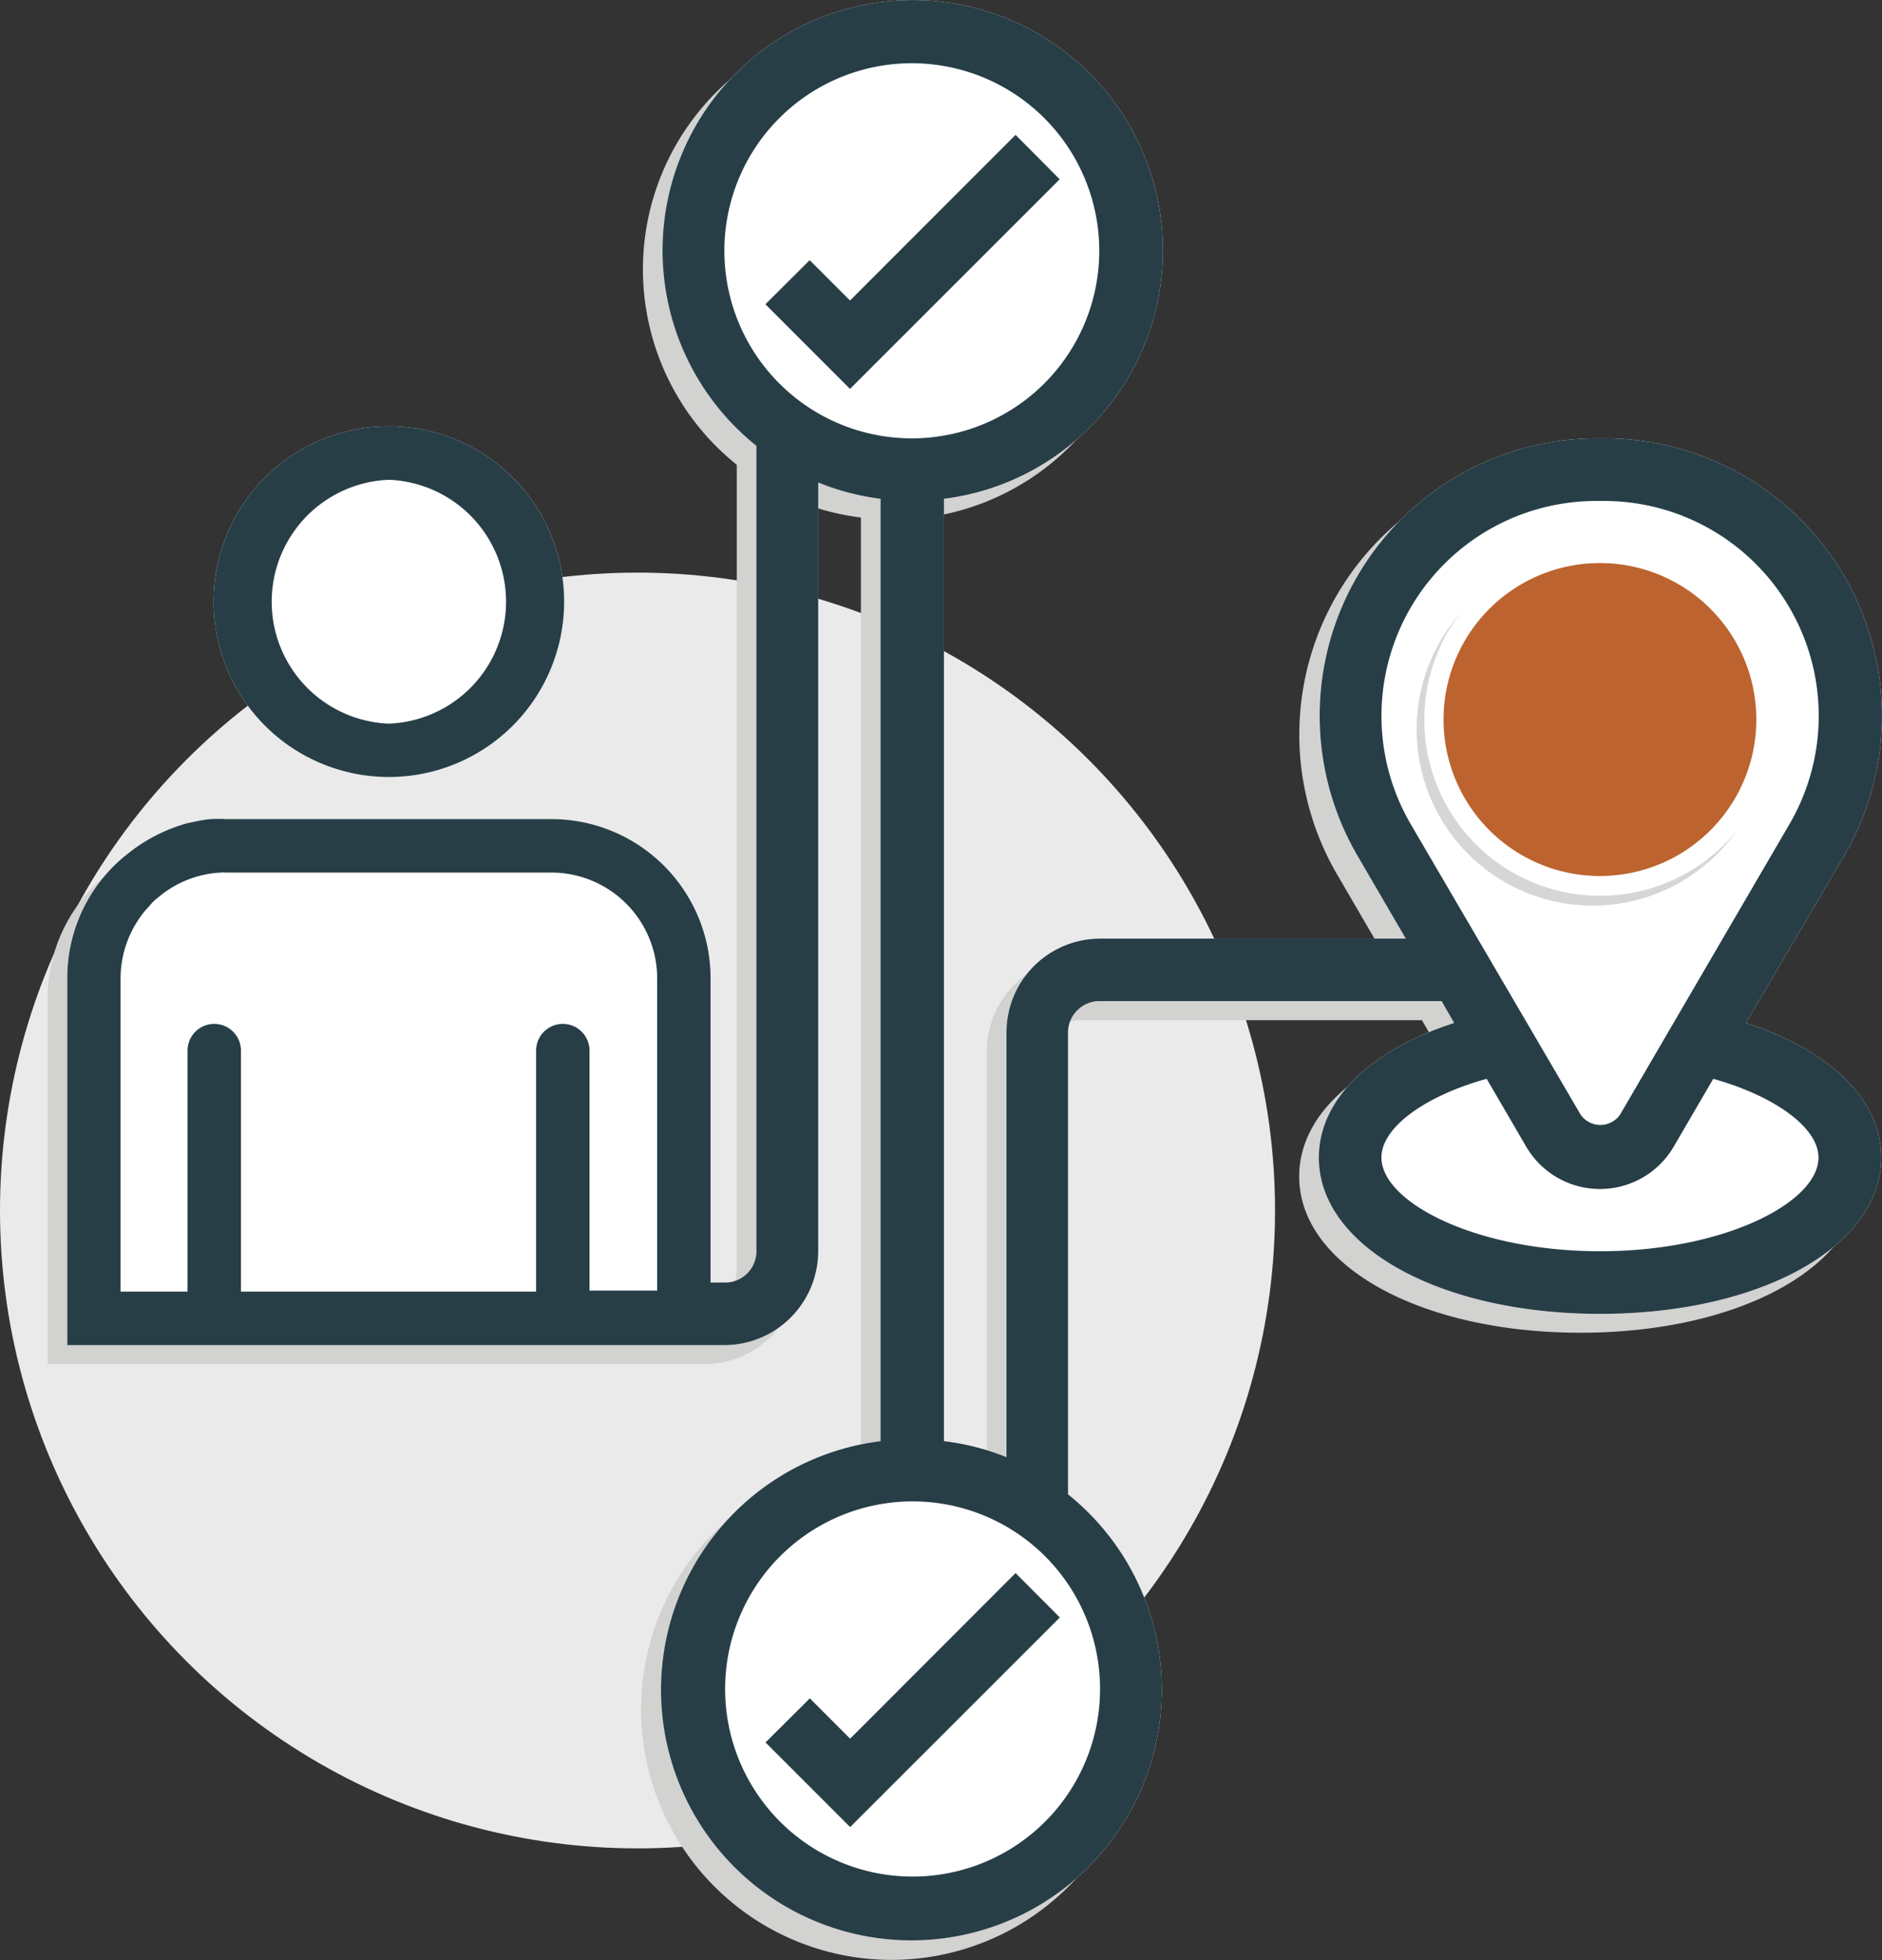 <?xml version="1.0" encoding="UTF-8"?> <svg xmlns="http://www.w3.org/2000/svg" id="Essential-End-user-experience-51" width="70.484" height="73.363" viewBox="0 0 70.484 73.363"><rect x="0" y="0" width="70.484" height="73.363" fill="#333333" stroke="none"/><ellipse id="Ellipse_24" data-name="Ellipse 24" cx="23.876" cy="23.875" rx="23.876" ry="23.875" transform="translate(0 21.432)" fill="#eaeaea"></ellipse><path id="Path_1570" data-name="Path 1570" d="M80.458,52.024l3.683-6.262a10.387,10.387,0,0,0-8.995-15.625h-.3a10.387,10.387,0,0,0-8.965,15.617l1.812,3.109H56.273a3.507,3.507,0,0,0-3.507,3.507V68.282a9.3,9.3,0,0,0-2.343-.575v-35.3A9.37,9.37,0,1,0,43.4,30.425V60.569a1.171,1.171,0,0,1-1.2,1.171h-.516v-11.4A5.96,5.96,0,0,0,35.734,44.4H23.542a5.157,5.157,0,0,0-.589,0,4.419,4.419,0,0,0-.449.066,1.728,1.728,0,0,0-.42.1,6.055,6.055,0,0,0-2.077,1.046l-.317.258a3.684,3.684,0,0,0-.309.273,5.93,5.93,0,0,0-1.79,4.251V64.083H42.2a3.521,3.521,0,0,0,3.514-3.514V31.8a9.466,9.466,0,0,0,2.335.6v35.3A9.378,9.378,0,1,0,55.072,69.7V52.378a1.171,1.171,0,0,1,1.171-1.164H69.061l.471.81c-3.16,1.024-5.068,2.88-5.068,5.039C64.465,60.4,69,62.912,75,62.912S85.526,60.4,85.526,57.063C85.526,54.9,83.618,53.048,80.458,52.024Zm-40.775,3.72v6.343H37.149V53.07a1,1,0,0,0-2,0v9.017H24.095V53.07a1,1,0,1,0-2,0v9.017H19.586V50.352a3.978,3.978,0,0,1,.95-2.534c.1-.1.184-.214.28-.309s.214-.177.317-.265a3.926,3.926,0,0,1,2.21-.818,1.4,1.4,0,0,1,.184,0H35.734a3.963,3.963,0,0,1,3.949,3.949Z" transform="translate(-15.807 -13.03)" fill="#d2d2d1"></path><path id="Path_1571" data-name="Path 1571" d="M81.458,51.064,85.141,44.8a10.387,10.387,0,0,0-8.965-15.617h-.3A10.387,10.387,0,0,0,66.908,44.8l1.812,3.109H57.273a3.507,3.507,0,0,0-3.507,3.507v15.9a9.3,9.3,0,0,0-2.343-.6V31.446A9.37,9.37,0,1,0,44.4,29.465V59.609a1.171,1.171,0,0,1-1.2,1.171h-.516v-11.4a5.96,5.96,0,0,0-5.952-5.945H24.542a5.157,5.157,0,0,0-.589,0,4.42,4.42,0,0,0-.449.066l-.42.088a6.21,6.21,0,0,0-2.077,1.024l-.317.25c-.111.1-.214.184-.309.28a5.893,5.893,0,0,0-1.79,4.243V63.123H43.2a3.521,3.521,0,0,0,3.514-3.514V30.835a9.164,9.164,0,0,0,2.335.611V66.718a9.378,9.378,0,1,0,7.021,1.989V51.418a1.179,1.179,0,0,1,1.171-1.171H70.061l.471.818c-3.16,1.024-5.068,2.88-5.068,5.039,0,3.33,4.531,5.849,10.534,5.849S86.526,59.433,86.526,56.1C86.526,53.944,84.618,52.088,81.458,51.064ZM40.683,54.747v6.335H38.149V52.1a1,1,0,1,0-2,0V61.12H25.095V52.1a1,1,0,0,0-2,0V61.12H20.586V49.384a3.971,3.971,0,0,1,.95-2.556c.1-.1.184-.214.28-.309s.214-.177.317-.265a3.926,3.926,0,0,1,2.21-.818,1.4,1.4,0,0,1,.184,0H36.734a3.963,3.963,0,0,1,3.949,3.949Z" transform="translate(-16.071 -12.777)" fill="#fff"></path><path id="Path_1572" data-name="Path 1572" d="M39.158,41a6.564,6.564,0,1,0-6.564,6.564A6.564,6.564,0,0,0,39.158,41Z" transform="translate(-18.03 -18.482)" fill="#fff"></path><path id="Path_1573" data-name="Path 1573" d="M36.734,54.4H24.542a5.159,5.159,0,0,0-.589,0,4.422,4.422,0,0,0-.449.066l-.427.088a6.247,6.247,0,0,0-2.07,1.024l-.317.25c-.111.1-.214.184-.309.28a5.893,5.893,0,0,0-1.79,4.243V74.081h24.1V60.342A5.96,5.96,0,0,0,36.734,54.4Z" transform="translate(-16.071 -23.735)" fill="#fff"></path><path id="Path_1574" data-name="Path 1574" d="M39.158,41a6.564,6.564,0,1,0-6.564,6.564A6.564,6.564,0,0,0,39.158,41Zm-6.564,4.567a4.567,4.567,0,0,1,0-9.127h0a4.567,4.567,0,0,1,0,9.127Z" transform="translate(-18.03 -18.482)" fill="#273e47"></path><path id="Path_1575" data-name="Path 1575" d="M57.258,98.9l-1.51-1.51-1.658,1.65,3.168,3.168,7.853-7.846L63.453,92.7Z" transform="translate(-25.419 -33.823)" fill="#273e47"></path><path id="Path_1576" data-name="Path 1576" d="M63.453,19.63l-6.2,6.2-1.51-1.51-1.658,1.65,3.168,3.168,7.853-7.846Z" transform="translate(-25.419 -14.582)" fill="#273e47"></path><path id="Path_1577" data-name="Path 1577" d="M81.458,51.064,85.141,44.8a10.387,10.387,0,0,0-8.965-15.617h-.3A10.387,10.387,0,0,0,66.908,44.8l1.812,3.109H57.273a3.507,3.507,0,0,0-3.507,3.507v15.9a9.3,9.3,0,0,0-2.343-.6V31.446A9.37,9.37,0,1,0,44.4,29.465V59.609a1.171,1.171,0,0,1-1.2,1.171h-.516v-11.4a5.96,5.96,0,0,0-5.952-5.945H24.542a5.157,5.157,0,0,0-.589,0,4.42,4.42,0,0,0-.449.066l-.42.088a6.21,6.21,0,0,0-2.077,1.024l-.317.25c-.111.1-.214.184-.309.28a5.893,5.893,0,0,0-1.79,4.243V63.123H43.2a3.521,3.521,0,0,0,3.514-3.514V30.835a9.164,9.164,0,0,0,2.335.611V66.718a9.378,9.378,0,1,0,7.021,1.989V51.418a1.179,1.179,0,0,1,1.171-1.171H70.061l.471.818c-3.16,1.024-5.068,2.88-5.068,5.039,0,3.33,4.531,5.849,10.534,5.849S86.526,59.433,86.526,56.1C86.526,53.944,84.618,52.088,81.458,51.064ZM40.683,54.747v6.335H38.149V52.1a1,1,0,1,0-2,0V61.12H25.095V52.1a1,1,0,0,0-2,0V61.12H20.586V49.384a3.971,3.971,0,0,1,.95-2.556c.1-.1.184-.214.28-.309s.214-.177.317-.265a3.926,3.926,0,0,1,2.21-.818,1.4,1.4,0,0,1,.184,0H36.734a3.963,3.963,0,0,1,3.949,3.949ZM43.2,22.164a7.02,7.02,0,1,1,7.021,7.02A7.02,7.02,0,0,1,43.2,22.164Zm14.07,53.828a7.021,7.021,0,1,1-7.021-7.02,7.02,7.02,0,0,1,7.021,7.02ZM68.9,43.616a8.044,8.044,0,0,1,6.947-12.089h.3a8.044,8.044,0,0,1,6.947,12.089L76.743,54.5a.9.9,0,0,1-1.473,0ZM76,59.609c-4.693,0-8.192-1.849-8.192-3.507,0-1.12,1.613-2.3,3.941-2.947l1.473,2.527a3.2,3.2,0,0,0,5.54,0l1.473-2.527c2.328.656,3.941,1.834,3.941,2.947C84.183,57.76,80.684,59.609,76,59.609Z" transform="translate(-16.071 -12.777)" fill="#273e47"></path><path id="Path_1578" data-name="Path 1578" d="M93.746,40.89a6.593,6.593,0,1,0,4.683,1.915A6.593,6.593,0,0,0,93.746,40.89Z" transform="translate(-34.135 -20.18)" fill="#d6d6d6"></path><path id="Path_1579" data-name="Path 1579" d="M94.166,40.41A6.586,6.586,0,1,0,100.752,47a6.586,6.586,0,0,0-6.586-6.586Z" transform="translate(-34.237 -20.054)" fill="#fff"></path><path id="Path_1580" data-name="Path 1580" d="M100.273,47.254A5.857,5.857,0,1,0,94.424,53.1,5.857,5.857,0,0,0,100.273,47.254Z" transform="translate(-34.496 -20.312)" fill="#bd632f"></path></svg> 